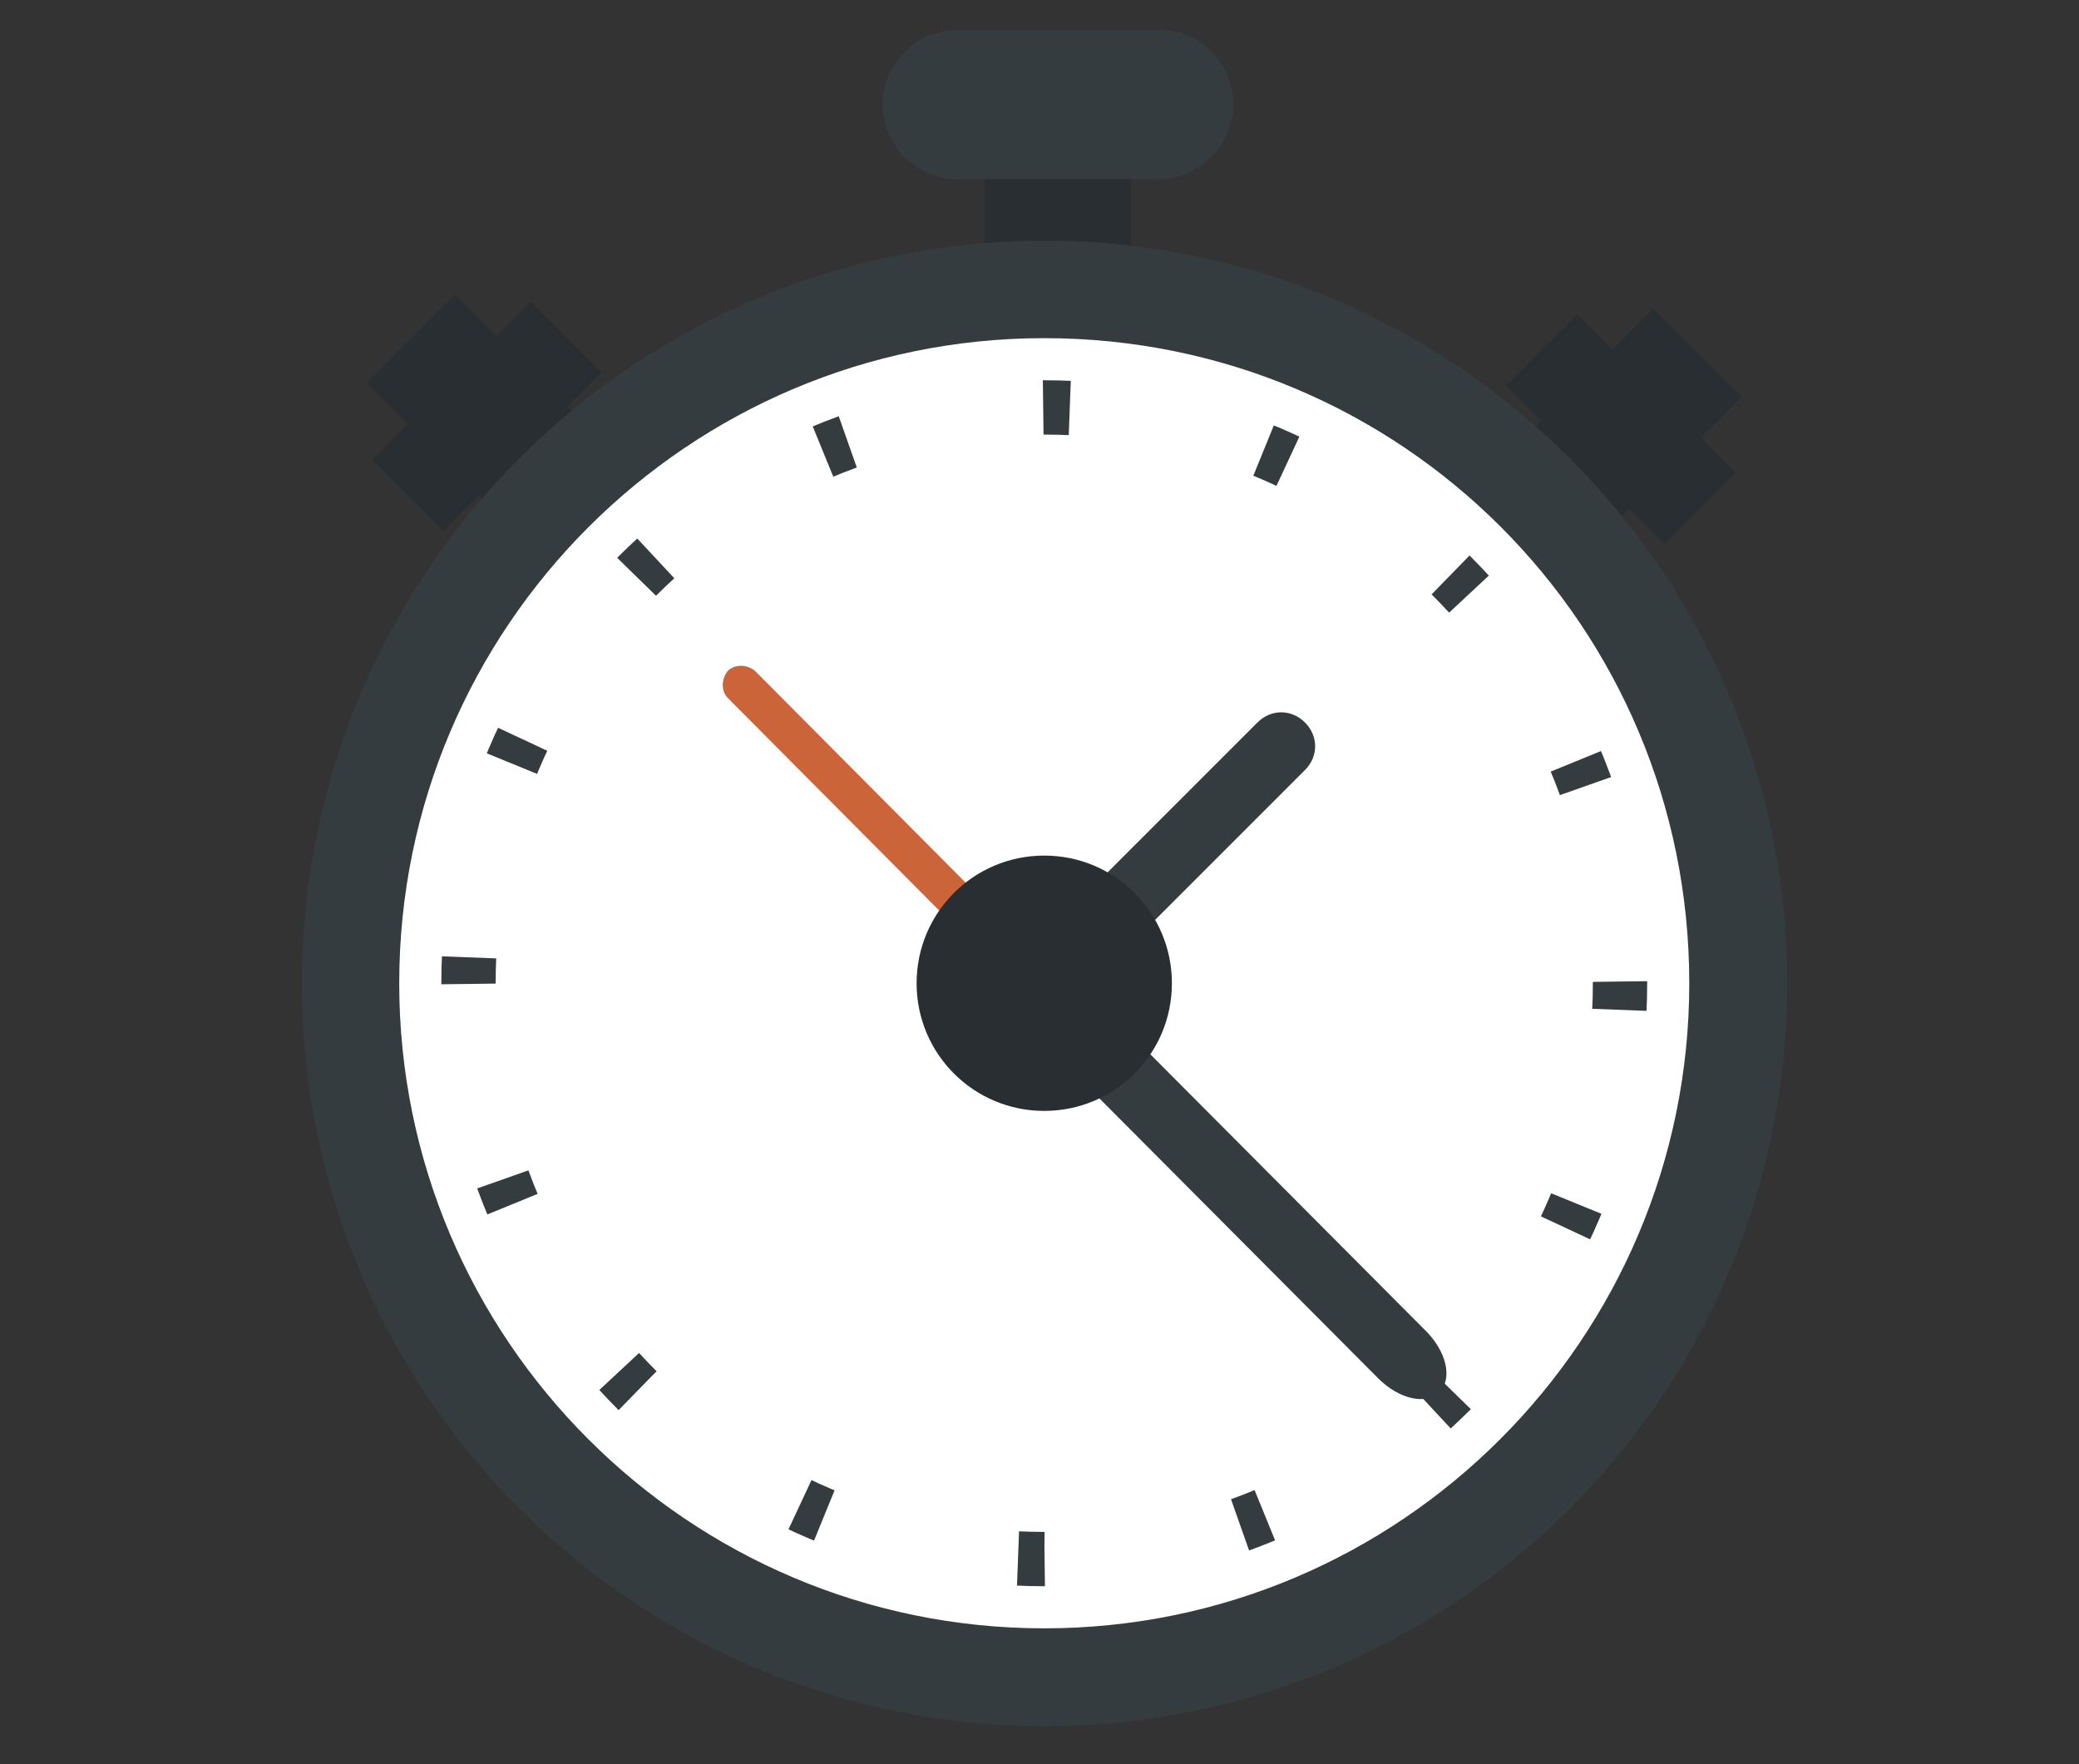 <?xml version="1.0" encoding="utf-8"?>
<!-- Generator: Adobe Illustrator 22.0.0, SVG Export Plug-In . SVG Version: 6.00 Build 0)  -->
<svg version="1.1" id="Capa_1" xmlns="http://www.w3.org/2000/svg" xmlns:xlink="http://www.w3.org/1999/xlink" x="0px" y="0px"
	 viewBox="0 0 153.1 129.9" style="enable-background:new 0 0 153.1 129.9;" xml:space="preserve">
<rect x="0" y="0" width="153.1" height="129.9" fill="#333333" stroke="none"/>
<style type="text/css">
	.st0{fill:#282E31;}
	.st1{fill:#353C40;}
	.st2{fill:#FFFFFF;}
	.st3{fill:#CC643A;}
	.st4{fill:none;stroke:#353C40;stroke-width:4;stroke-miterlimit:10;stroke-dasharray:1.958,14.686;}
</style>
<g>
	
		<rect x="111.1" y="22.1" transform="matrix(0.707 0.707 -0.707 0.707 58.827 -71.452)" class="st0" width="9.2" height="26.4"/>
	
		<rect x="111.1" y="27.9" transform="matrix(0.707 0.707 -0.707 0.707 57.307 -75.12)" class="st0" width="16.5" height="7.4"/>
	<rect x="35" y="21.1" transform="matrix(0.707 -0.707 0.707 0.707 -12.65 38.028)" class="st0" width="9.2" height="26.4"/>
	<path class="st0" d="M83.3,28c0,3-2.4,5.4-5.4,5.4l0,0c-3,0-5.4-2.4-5.4-5.4V13c0-3,2.4-5.4,5.4-5.4l0,0c3,0,5.4,2.4,5.4,5.4V28z"
		/>
	<path class="st1" d="M90.8,7.7c0,3-2.5,5.5-5.5,5.5H70.5c-3,0-5.5-2.5-5.5-5.5l0,0c0-3,2.5-5.5,5.5-5.5h14.8
		C88.4,2.2,90.8,4.6,90.8,7.7L90.8,7.7z"/>
	
		<rect x="27.6" y="26.9" transform="matrix(0.707 -0.707 0.707 0.707 -11.13 34.359)" class="st0" width="16.5" height="7.4"/>
	
		<ellipse transform="matrix(0.707 -0.707 0.707 0.707 -28.63 75.595)" class="st1" cx="76.9" cy="72.4" rx="54.7" ry="54.7"/>
	<path class="st2" d="M124.4,72.4c0,26.2-21.3,47.5-47.5,47.5c-26.2,0-47.5-21.3-47.5-47.5c0-26.2,21.3-47.5,47.5-47.5
		C103.2,24.9,124.4,46.1,124.4,72.4z"/>
	<path class="st3" d="M74.5,68.4c0.5,0.5,0.5,1.4,0,2l0,0c-0.5,0.5-1.4,0.5-2,0L53.6,51.4c-0.5-0.5-0.5-1.4,0-2l0,0
		c0.5-0.5,1.4-0.5,2,0L74.5,68.4z"/>
	<path class="st1" d="M80.1,72.7c-1,1-2.5,1-3.5,0l0,0c-1-1-1-2.5,0-3.5l16-16c1-1,2.5-1,3.5,0l0,0c1,1,1,2.5,0,3.5L80.1,72.7z"/>
	<g>
		<path class="st4" d="M119.3,72.4c0,23.4-19,42.4-42.4,42.4c-23.4,0-42.4-19-42.4-42.4c0-23.4,19-42.4,42.4-42.4
			C100.3,30,119.3,48.9,119.3,72.4z"/>
	</g>
	<path class="st1" d="M105,98c1.5,1.5,2,3.5,1,4.5l0,0c-1,1-3,0.5-4.5-1L76.4,76.3c-1.5-1.5-2-3.5-1-4.5l0,0c1-1,3-0.5,4.5,1L105,98
		z"/>
	<path class="st0" d="M86.3,72.4c0,5.2-4.2,9.4-9.4,9.4c-5.2,0-9.4-4.2-9.4-9.4c0-5.2,4.2-9.4,9.4-9.4C82.1,63,86.3,67.2,86.3,72.4z
		"/>
</g>
<g>
</g>
<g>
</g>
<g>
</g>
<g>
</g>
<g>
</g>
<g>
</g>
</svg>
